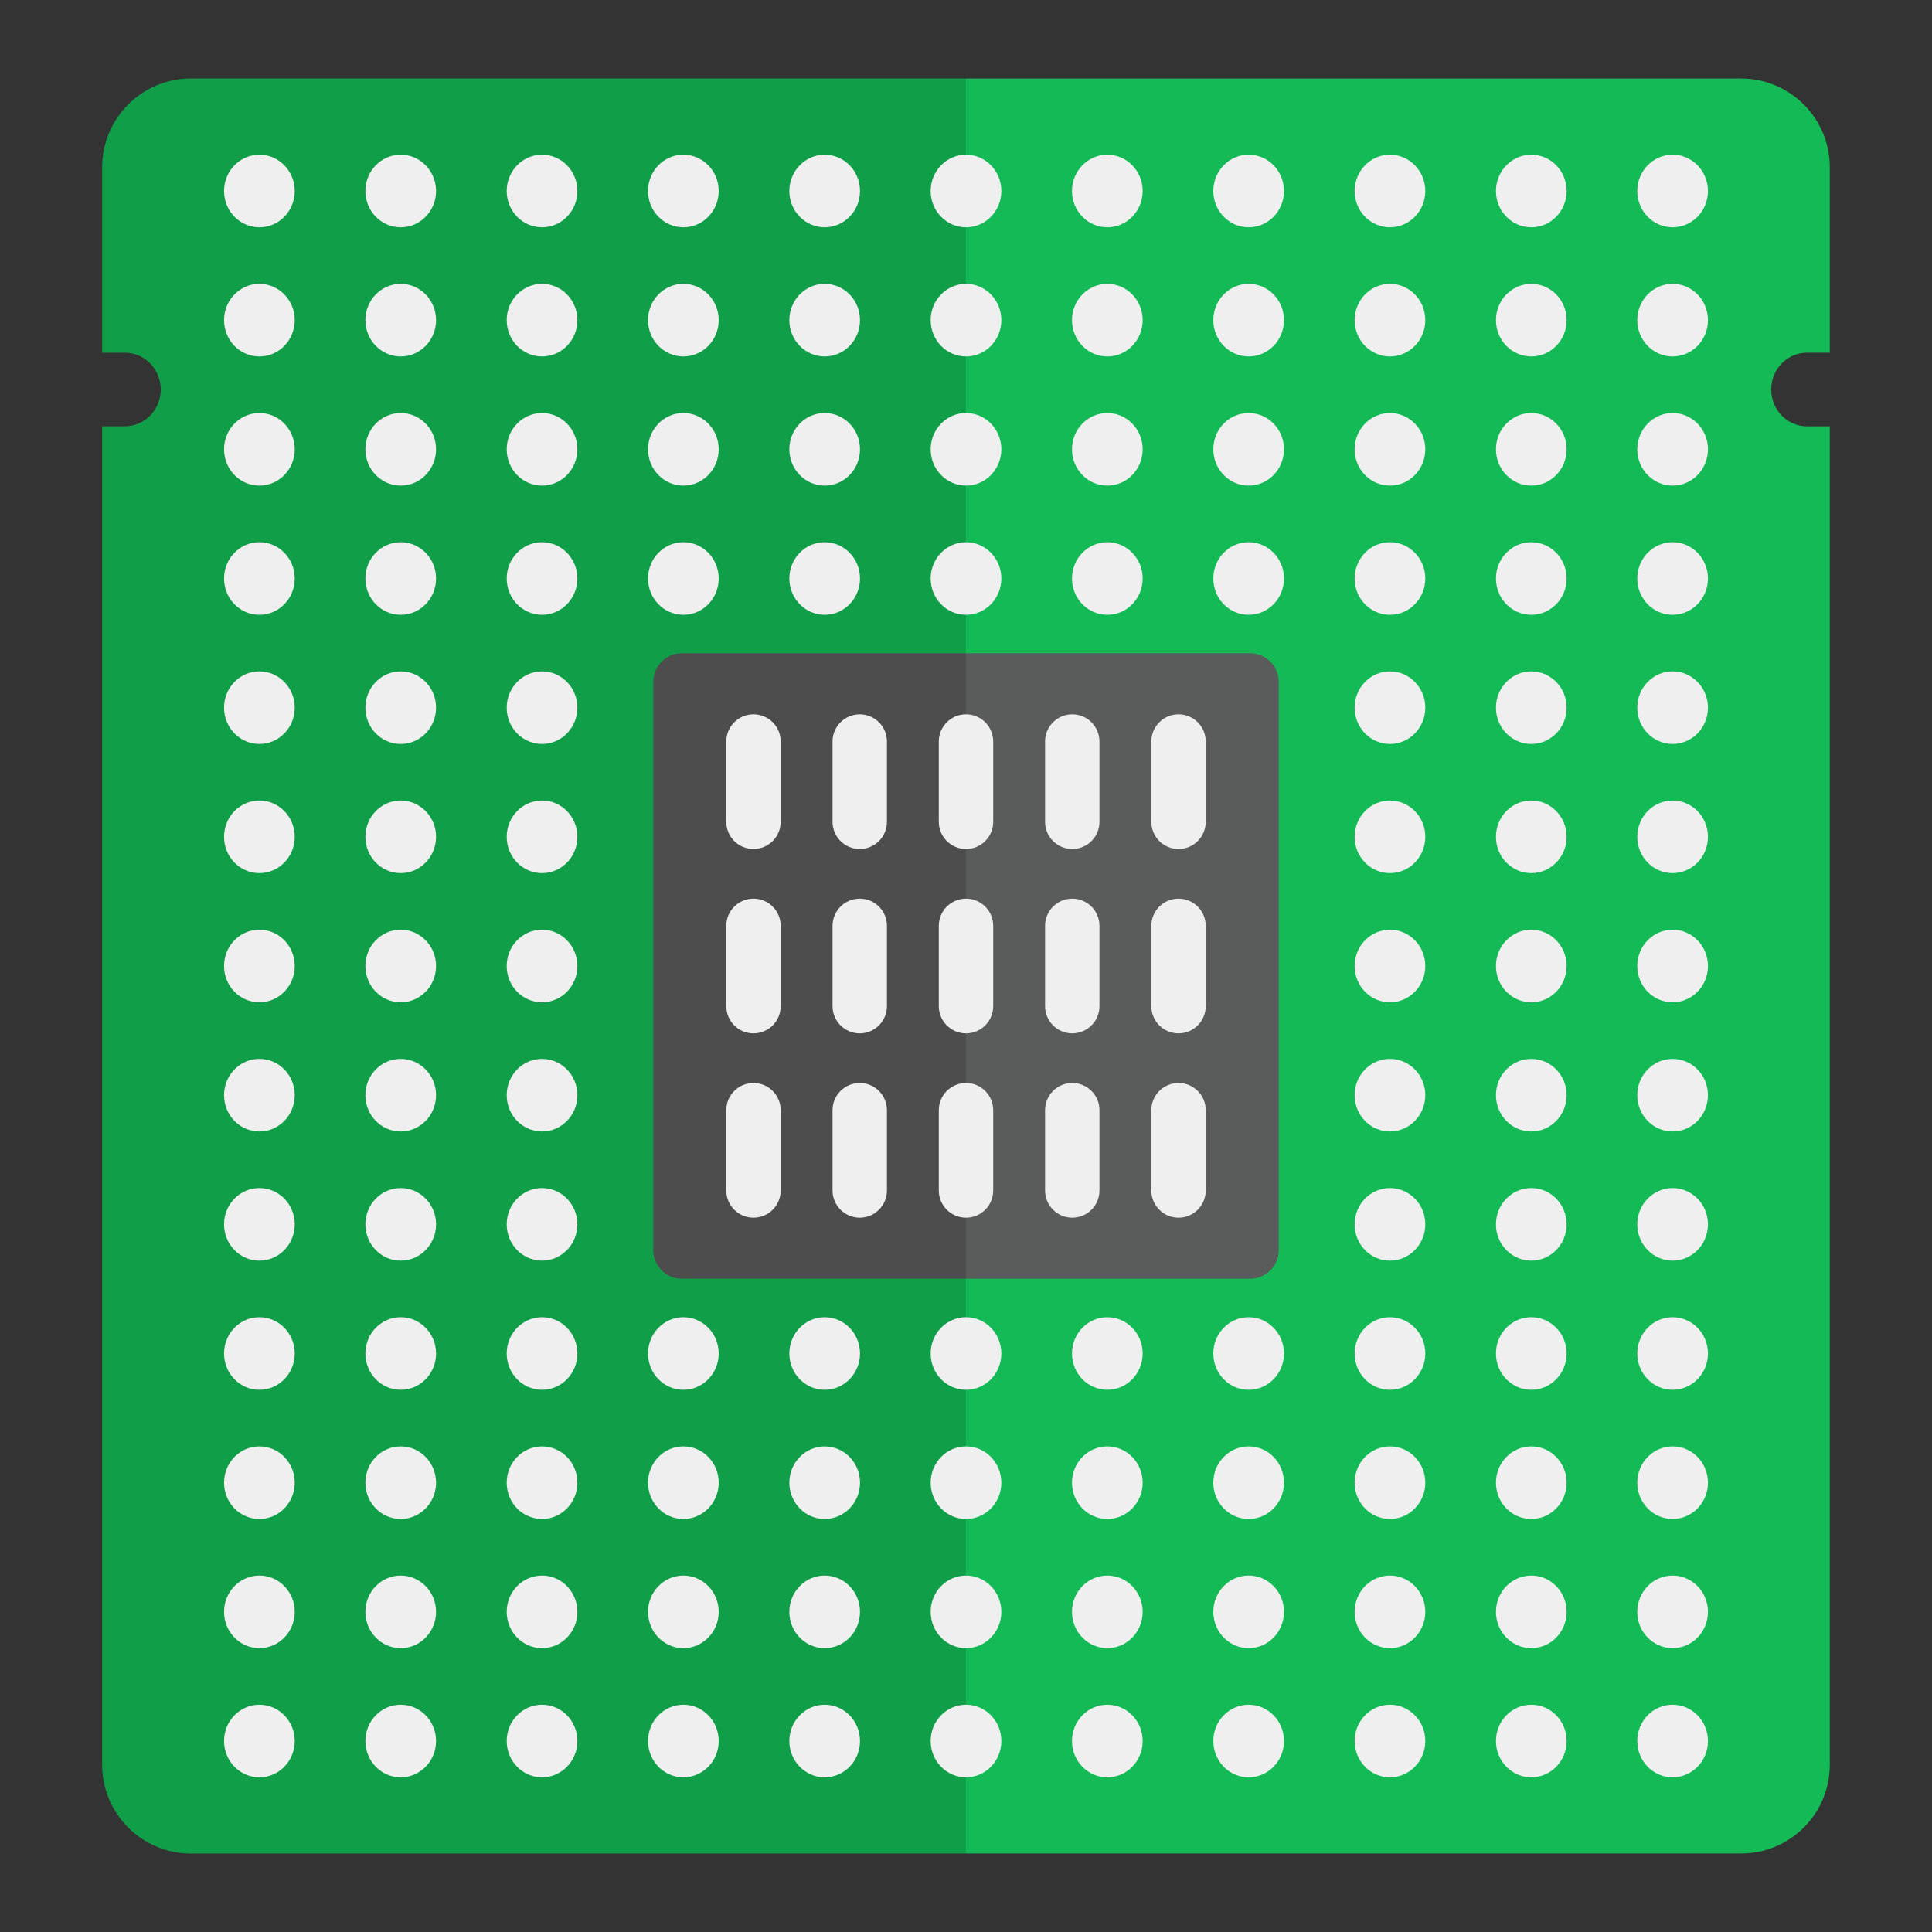 <svg enable-background="new 0 0 100 100" viewBox="0 0 100 100" xmlns="http://www.w3.org/2000/svg"><rect x="0" y="0" width="100" height="100" fill="#333333" stroke="none"/><g id="_x34_5_Cpu_Stocket"><g><g clip-rule="evenodd" fill-rule="evenodd"><path d="m9.883 4.064h80.233c2.537 0 4.594 2.057 4.594 4.594v9.598h-1.177c-1.025 0-1.855.853-1.855 1.906s.83 1.906 1.855 1.906h1.177v69.275c0 2.537-2.057 4.594-4.594 4.594h-80.233c-2.537 0-4.594-2.057-4.594-4.594v-69.276h1.177c1.025 0 1.855-.853 1.855-1.906s-.83-1.906-1.855-1.906h-1.176v-9.597c0-2.537 2.056-4.594 4.593-4.594z" fill="#13ba56"/><path d="m66.187 35.292v29.416c0 .817-.662 1.479-1.479 1.479h-29.416c-.817 0-1.479-.662-1.479-1.479v-29.416c0-.817.662-1.479 1.479-1.479h29.416c.817 0 1.479.662 1.479 1.479z" fill="#5a5b5b"/><path d="m49.999 4.064v91.872h-40.114c-2.538 0-4.594-2.056-4.594-4.594v-69.271h1.171c1.034 0 1.86-.861 1.86-1.906 0-1.057-.827-1.906-1.86-1.906h-1.17v-9.601c0-2.538 2.056-4.594 4.594-4.594z" opacity=".15"/><g fill="#efefef"><path d="m13.426 8.007c1.01 0 1.829.841 1.829 1.879s-.819 1.879-1.829 1.879-1.829-.841-1.829-1.879.819-1.879 1.829-1.879z"/><path d="m20.741 8.007c1.01 0 1.829.841 1.829 1.879s-.819 1.879-1.829 1.879-1.829-.841-1.829-1.879.819-1.879 1.829-1.879z"/><path d="m28.056 8.007c1.01 0 1.829.841 1.829 1.879s-.819 1.879-1.829 1.879-1.829-.841-1.829-1.879.819-1.879 1.829-1.879z"/><path d="m35.371 8.007c1.01 0 1.829.841 1.829 1.879s-.819 1.879-1.829 1.879-1.829-.841-1.829-1.879.818-1.879 1.829-1.879z"/><path d="m42.685 8.007c1.01 0 1.829.841 1.829 1.879s-.819 1.879-1.829 1.879-1.829-.841-1.829-1.879c.001-1.038.819-1.879 1.829-1.879z"/><path d="m50 8.007c1.01 0 1.829.841 1.829 1.879s-.819 1.879-1.829 1.879-1.829-.841-1.829-1.879.819-1.879 1.829-1.879z"/><path d="m57.315 8.007c1.01 0 1.829.841 1.829 1.879s-.819 1.879-1.829 1.879-1.829-.841-1.829-1.879.819-1.879 1.829-1.879z"/><path d="m64.63 8.007c1.01 0 1.829.841 1.829 1.879s-.819 1.879-1.829 1.879-1.829-.841-1.829-1.879.818-1.879 1.829-1.879z"/><path d="m71.944 8.007c1.01 0 1.829.841 1.829 1.879s-.819 1.879-1.829 1.879-1.829-.841-1.829-1.879c.001-1.038.819-1.879 1.829-1.879z"/><path d="m79.259 8.007c1.01 0 1.829.841 1.829 1.879s-.819 1.879-1.829 1.879-1.829-.841-1.829-1.879.819-1.879 1.829-1.879z"/><path d="m86.574 8.007c1.01 0 1.829.841 1.829 1.879s-.819 1.879-1.829 1.879-1.829-.841-1.829-1.879.819-1.879 1.829-1.879z"/><path d="m13.426 14.692c1.01 0 1.829.841 1.829 1.879s-.819 1.879-1.829 1.879-1.829-.841-1.829-1.879.819-1.879 1.829-1.879z"/><path d="m20.741 14.692c1.01 0 1.829.841 1.829 1.879s-.819 1.879-1.829 1.879-1.829-.841-1.829-1.879.819-1.879 1.829-1.879z"/><path d="m28.056 14.692c1.01 0 1.829.841 1.829 1.879s-.819 1.879-1.829 1.879-1.829-.841-1.829-1.879.819-1.879 1.829-1.879z"/><path d="m35.371 14.692c1.01 0 1.829.841 1.829 1.879s-.819 1.879-1.829 1.879-1.829-.841-1.829-1.879.818-1.879 1.829-1.879z"/><path d="m42.685 14.692c1.01 0 1.829.841 1.829 1.879s-.819 1.879-1.829 1.879-1.829-.841-1.829-1.879c.001-1.038.819-1.879 1.829-1.879z"/><path d="m50 14.692c1.01 0 1.829.841 1.829 1.879s-.819 1.879-1.829 1.879-1.829-.841-1.829-1.879.819-1.879 1.829-1.879z"/><path d="m57.315 14.692c1.01 0 1.829.841 1.829 1.879s-.819 1.879-1.829 1.879-1.829-.841-1.829-1.879.819-1.879 1.829-1.879z"/><path d="m64.63 14.692c1.01 0 1.829.841 1.829 1.879s-.819 1.879-1.829 1.879-1.829-.841-1.829-1.879.818-1.879 1.829-1.879z"/><path d="m71.944 14.692c1.01 0 1.829.841 1.829 1.879s-.819 1.879-1.829 1.879-1.829-.841-1.829-1.879c.001-1.038.819-1.879 1.829-1.879z"/><path d="m79.259 14.692c1.01 0 1.829.841 1.829 1.879s-.819 1.879-1.829 1.879-1.829-.841-1.829-1.879.819-1.879 1.829-1.879z"/><path d="m86.574 14.692c1.01 0 1.829.841 1.829 1.879s-.819 1.879-1.829 1.879-1.829-.841-1.829-1.879.819-1.879 1.829-1.879z"/><path d="m13.426 21.378c1.01 0 1.829.841 1.829 1.879s-.819 1.879-1.829 1.879-1.829-.841-1.829-1.879.819-1.879 1.829-1.879z"/><path d="m20.741 21.378c1.01 0 1.829.841 1.829 1.879s-.819 1.879-1.829 1.879-1.829-.841-1.829-1.879.819-1.879 1.829-1.879z"/><path d="m28.056 21.378c1.01 0 1.829.841 1.829 1.879s-.819 1.879-1.829 1.879-1.829-.841-1.829-1.879.819-1.879 1.829-1.879z"/><path d="m35.371 21.378c1.01 0 1.829.841 1.829 1.879s-.819 1.879-1.829 1.879-1.829-.841-1.829-1.879.818-1.879 1.829-1.879z"/><path d="m42.685 21.378c1.01 0 1.829.841 1.829 1.879s-.819 1.879-1.829 1.879-1.829-.841-1.829-1.879c.001-1.038.819-1.879 1.829-1.879z"/><path d="m50 21.378c1.01 0 1.829.841 1.829 1.879s-.819 1.879-1.829 1.879-1.829-.841-1.829-1.879.819-1.879 1.829-1.879z"/><path d="m57.315 21.378c1.01 0 1.829.841 1.829 1.879s-.819 1.879-1.829 1.879-1.829-.841-1.829-1.879.819-1.879 1.829-1.879z"/><path d="m64.63 21.378c1.01 0 1.829.841 1.829 1.879s-.819 1.879-1.829 1.879-1.829-.841-1.829-1.879.818-1.879 1.829-1.879z"/><path d="m71.944 21.378c1.01 0 1.829.841 1.829 1.879s-.819 1.879-1.829 1.879-1.829-.841-1.829-1.879c.001-1.038.819-1.879 1.829-1.879z"/><path d="m79.259 21.378c1.01 0 1.829.841 1.829 1.879s-.819 1.879-1.829 1.879-1.829-.841-1.829-1.879.819-1.879 1.829-1.879z"/><path d="m86.574 21.378c1.01 0 1.829.841 1.829 1.879s-.819 1.879-1.829 1.879-1.829-.841-1.829-1.879.819-1.879 1.829-1.879z"/><path d="m13.426 28.064c1.01 0 1.829.841 1.829 1.879s-.819 1.879-1.829 1.879-1.829-.841-1.829-1.879.819-1.879 1.829-1.879z"/><path d="m20.741 28.064c1.01 0 1.829.841 1.829 1.879s-.819 1.879-1.829 1.879-1.829-.841-1.829-1.879.819-1.879 1.829-1.879z"/><path d="m28.056 28.064c1.01 0 1.829.841 1.829 1.879s-.819 1.879-1.829 1.879-1.829-.841-1.829-1.879.819-1.879 1.829-1.879z"/><path d="m35.371 28.064c1.01 0 1.829.841 1.829 1.879s-.819 1.879-1.829 1.879-1.829-.841-1.829-1.879.818-1.879 1.829-1.879z"/><path d="m42.685 28.064c1.01 0 1.829.841 1.829 1.879s-.819 1.879-1.829 1.879-1.829-.841-1.829-1.879c.001-1.038.819-1.879 1.829-1.879z"/><path d="m50 28.064c1.01 0 1.829.841 1.829 1.879s-.819 1.879-1.829 1.879-1.829-.841-1.829-1.879.819-1.879 1.829-1.879z"/><path d="m57.315 28.064c1.01 0 1.829.841 1.829 1.879s-.819 1.879-1.829 1.879-1.829-.841-1.829-1.879.819-1.879 1.829-1.879z"/><path d="m64.63 28.064c1.01 0 1.829.841 1.829 1.879s-.819 1.879-1.829 1.879-1.829-.841-1.829-1.879.818-1.879 1.829-1.879z"/><path d="m71.944 28.064c1.01 0 1.829.841 1.829 1.879s-.819 1.879-1.829 1.879-1.829-.841-1.829-1.879c.001-1.038.819-1.879 1.829-1.879z"/><path d="m79.259 28.064c1.01 0 1.829.841 1.829 1.879s-.819 1.879-1.829 1.879-1.829-.841-1.829-1.879.819-1.879 1.829-1.879z"/><path d="m86.574 28.064c1.01 0 1.829.841 1.829 1.879s-.819 1.879-1.829 1.879-1.829-.841-1.829-1.879.819-1.879 1.829-1.879z"/><path d="m13.426 34.75c1.01 0 1.829.841 1.829 1.879s-.819 1.879-1.829 1.879-1.829-.841-1.829-1.879.819-1.879 1.829-1.879z"/><path d="m20.741 34.75c1.01 0 1.829.841 1.829 1.879s-.819 1.879-1.829 1.879-1.829-.841-1.829-1.879.819-1.879 1.829-1.879z"/><path d="m28.056 34.75c1.01 0 1.829.841 1.829 1.879s-.819 1.879-1.829 1.879-1.829-.841-1.829-1.879.819-1.879 1.829-1.879z"/><path d="m71.944 34.75c1.01 0 1.829.841 1.829 1.879s-.819 1.879-1.829 1.879-1.829-.841-1.829-1.879c.001-1.038.819-1.879 1.829-1.879z"/><path d="m79.259 34.75c1.01 0 1.829.841 1.829 1.879s-.819 1.879-1.829 1.879-1.829-.841-1.829-1.879.819-1.879 1.829-1.879z"/><path d="m86.574 34.75c1.01 0 1.829.841 1.829 1.879s-.819 1.879-1.829 1.879-1.829-.841-1.829-1.879.819-1.879 1.829-1.879z"/><path d="m13.426 41.435c1.01 0 1.829.841 1.829 1.879s-.819 1.879-1.829 1.879-1.829-.841-1.829-1.879.819-1.879 1.829-1.879z"/><path d="m20.741 41.435c1.01 0 1.829.841 1.829 1.879s-.819 1.879-1.829 1.879-1.829-.841-1.829-1.879.819-1.879 1.829-1.879z"/><path d="m28.056 41.435c1.01 0 1.829.841 1.829 1.879s-.819 1.879-1.829 1.879-1.829-.841-1.829-1.879.819-1.879 1.829-1.879z"/><path d="m71.944 41.435c1.01 0 1.829.841 1.829 1.879s-.819 1.879-1.829 1.879-1.829-.841-1.829-1.879c.001-1.038.819-1.879 1.829-1.879z"/><path d="m79.259 41.435c1.01 0 1.829.841 1.829 1.879s-.819 1.879-1.829 1.879-1.829-.841-1.829-1.879.819-1.879 1.829-1.879z"/><path d="m86.574 41.435c1.01 0 1.829.841 1.829 1.879s-.819 1.879-1.829 1.879-1.829-.841-1.829-1.879.819-1.879 1.829-1.879z"/><path d="m13.426 48.121c1.01 0 1.829.841 1.829 1.879s-.819 1.879-1.829 1.879-1.829-.841-1.829-1.879.819-1.879 1.829-1.879z"/><path d="m20.741 48.121c1.01 0 1.829.841 1.829 1.879s-.819 1.879-1.829 1.879-1.829-.841-1.829-1.879.819-1.879 1.829-1.879z"/><path d="m28.056 48.121c1.01 0 1.829.841 1.829 1.879s-.819 1.879-1.829 1.879-1.829-.841-1.829-1.879.819-1.879 1.829-1.879z"/><path d="m71.944 48.121c1.01 0 1.829.841 1.829 1.879s-.819 1.879-1.829 1.879-1.829-.841-1.829-1.879c.001-1.038.819-1.879 1.829-1.879z"/><path d="m79.259 48.121c1.01 0 1.829.841 1.829 1.879s-.819 1.879-1.829 1.879-1.829-.841-1.829-1.879.819-1.879 1.829-1.879z"/><path d="m86.574 48.121c1.01 0 1.829.841 1.829 1.879s-.819 1.879-1.829 1.879-1.829-.841-1.829-1.879.819-1.879 1.829-1.879z"/><path d="m13.426 54.807c1.01 0 1.829.841 1.829 1.879s-.819 1.879-1.829 1.879-1.829-.841-1.829-1.879.819-1.879 1.829-1.879z"/><path d="m20.741 54.807c1.01 0 1.829.841 1.829 1.879s-.819 1.879-1.829 1.879-1.829-.841-1.829-1.879.819-1.879 1.829-1.879z"/><path d="m28.056 54.807c1.01 0 1.829.841 1.829 1.879s-.819 1.879-1.829 1.879-1.829-.841-1.829-1.879.819-1.879 1.829-1.879z"/><path d="m71.944 54.807c1.01 0 1.829.841 1.829 1.879s-.819 1.879-1.829 1.879-1.829-.841-1.829-1.879c.001-1.038.819-1.879 1.829-1.879z"/><path d="m79.259 54.807c1.01 0 1.829.841 1.829 1.879s-.819 1.879-1.829 1.879-1.829-.841-1.829-1.879.819-1.879 1.829-1.879z"/><path d="m86.574 54.807c1.01 0 1.829.841 1.829 1.879s-.819 1.879-1.829 1.879-1.829-.841-1.829-1.879.819-1.879 1.829-1.879z"/><path d="m13.426 61.493c1.01 0 1.829.841 1.829 1.879s-.819 1.879-1.829 1.879-1.829-.841-1.829-1.879.819-1.879 1.829-1.879z"/><path d="m20.741 61.493c1.01 0 1.829.841 1.829 1.879s-.819 1.879-1.829 1.879-1.829-.841-1.829-1.879.819-1.879 1.829-1.879z"/><path d="m28.056 61.493c1.01 0 1.829.841 1.829 1.879s-.819 1.879-1.829 1.879-1.829-.841-1.829-1.879.819-1.879 1.829-1.879z"/><path d="m71.944 61.493c1.01 0 1.829.841 1.829 1.879s-.819 1.879-1.829 1.879-1.829-.841-1.829-1.879c.001-1.038.819-1.879 1.829-1.879z"/><path d="m79.259 61.493c1.01 0 1.829.841 1.829 1.879s-.819 1.879-1.829 1.879-1.829-.841-1.829-1.879.819-1.879 1.829-1.879z"/><path d="m86.574 61.493c1.01 0 1.829.841 1.829 1.879s-.819 1.879-1.829 1.879-1.829-.841-1.829-1.879.819-1.879 1.829-1.879z"/><path d="m13.426 68.178c1.01 0 1.829.841 1.829 1.879s-.819 1.879-1.829 1.879-1.829-.841-1.829-1.879.819-1.879 1.829-1.879z"/><path d="m20.741 68.178c1.01 0 1.829.841 1.829 1.879s-.819 1.879-1.829 1.879-1.829-.841-1.829-1.879.819-1.879 1.829-1.879z"/><path d="m28.056 68.178c1.01 0 1.829.841 1.829 1.879s-.819 1.879-1.829 1.879-1.829-.841-1.829-1.879.819-1.879 1.829-1.879z"/><path d="m35.371 68.178c1.01 0 1.829.841 1.829 1.879s-.819 1.879-1.829 1.879-1.829-.841-1.829-1.879.818-1.879 1.829-1.879z"/><path d="m42.685 68.178c1.01 0 1.829.841 1.829 1.879s-.819 1.879-1.829 1.879-1.829-.841-1.829-1.879c.001-1.038.819-1.879 1.829-1.879z"/><path d="m50 68.178c1.01 0 1.829.841 1.829 1.879s-.819 1.879-1.829 1.879-1.829-.841-1.829-1.879.819-1.879 1.829-1.879z"/><path d="m57.315 68.178c1.01 0 1.829.841 1.829 1.879s-.819 1.879-1.829 1.879-1.829-.841-1.829-1.879.819-1.879 1.829-1.879z"/><path d="m64.63 68.178c1.01 0 1.829.841 1.829 1.879s-.819 1.879-1.829 1.879-1.829-.841-1.829-1.879.818-1.879 1.829-1.879z"/><path d="m71.944 68.178c1.01 0 1.829.841 1.829 1.879s-.819 1.879-1.829 1.879-1.829-.841-1.829-1.879c.001-1.038.819-1.879 1.829-1.879z"/><path d="m79.259 68.178c1.01 0 1.829.841 1.829 1.879s-.819 1.879-1.829 1.879-1.829-.841-1.829-1.879.819-1.879 1.829-1.879z"/><path d="m86.574 68.178c1.01 0 1.829.841 1.829 1.879s-.819 1.879-1.829 1.879-1.829-.841-1.829-1.879.819-1.879 1.829-1.879z"/><path d="m13.426 74.864c1.01 0 1.829.841 1.829 1.879s-.819 1.879-1.829 1.879-1.829-.841-1.829-1.879.819-1.879 1.829-1.879z"/><path d="m20.741 74.864c1.01 0 1.829.841 1.829 1.879s-.819 1.879-1.829 1.879-1.829-.841-1.829-1.879.819-1.879 1.829-1.879z"/><path d="m28.056 74.864c1.01 0 1.829.841 1.829 1.879s-.819 1.879-1.829 1.879-1.829-.841-1.829-1.879.819-1.879 1.829-1.879z"/><path d="m35.371 74.864c1.01 0 1.829.841 1.829 1.879s-.819 1.879-1.829 1.879-1.829-.841-1.829-1.879.818-1.879 1.829-1.879z"/><path d="m42.685 74.864c1.01 0 1.829.841 1.829 1.879s-.819 1.879-1.829 1.879-1.829-.841-1.829-1.879c.001-1.038.819-1.879 1.829-1.879z"/><path d="m50 74.864c1.01 0 1.829.841 1.829 1.879s-.819 1.879-1.829 1.879-1.829-.841-1.829-1.879.819-1.879 1.829-1.879z"/><path d="m57.315 74.864c1.01 0 1.829.841 1.829 1.879s-.819 1.879-1.829 1.879-1.829-.841-1.829-1.879.819-1.879 1.829-1.879z"/><path d="m64.63 74.864c1.01 0 1.829.841 1.829 1.879s-.819 1.879-1.829 1.879-1.829-.841-1.829-1.879.818-1.879 1.829-1.879z"/><path d="m71.944 74.864c1.01 0 1.829.841 1.829 1.879s-.819 1.879-1.829 1.879-1.829-.841-1.829-1.879c.001-1.038.819-1.879 1.829-1.879z"/><path d="m79.259 74.864c1.01 0 1.829.841 1.829 1.879s-.819 1.879-1.829 1.879-1.829-.841-1.829-1.879.819-1.879 1.829-1.879z"/><path d="m86.574 74.864c1.01 0 1.829.841 1.829 1.879s-.819 1.879-1.829 1.879-1.829-.841-1.829-1.879.819-1.879 1.829-1.879z"/><path d="m13.426 81.55c1.01 0 1.829.841 1.829 1.879s-.819 1.879-1.829 1.879-1.829-.841-1.829-1.879.819-1.879 1.829-1.879z"/><path d="m20.741 81.55c1.01 0 1.829.841 1.829 1.879s-.819 1.879-1.829 1.879-1.829-.841-1.829-1.879.819-1.879 1.829-1.879z"/><path d="m28.056 81.55c1.01 0 1.829.841 1.829 1.879s-.819 1.879-1.829 1.879-1.829-.841-1.829-1.879.819-1.879 1.829-1.879z"/><path d="m35.371 81.55c1.01 0 1.829.841 1.829 1.879s-.819 1.879-1.829 1.879-1.829-.841-1.829-1.879.818-1.879 1.829-1.879z"/><path d="m42.685 81.55c1.01 0 1.829.841 1.829 1.879s-.819 1.879-1.829 1.879-1.829-.841-1.829-1.879c.001-1.038.819-1.879 1.829-1.879z"/><path d="m50 81.55c1.01 0 1.829.841 1.829 1.879s-.819 1.879-1.829 1.879-1.829-.841-1.829-1.879.819-1.879 1.829-1.879z"/><path d="m57.315 81.55c1.01 0 1.829.841 1.829 1.879s-.819 1.879-1.829 1.879-1.829-.841-1.829-1.879.819-1.879 1.829-1.879z"/><path d="m64.63 81.55c1.01 0 1.829.841 1.829 1.879s-.819 1.879-1.829 1.879-1.829-.841-1.829-1.879.818-1.879 1.829-1.879z"/><path d="m71.944 81.55c1.01 0 1.829.841 1.829 1.879s-.819 1.879-1.829 1.879-1.829-.841-1.829-1.879c.001-1.038.819-1.879 1.829-1.879z"/><path d="m79.259 81.55c1.01 0 1.829.841 1.829 1.879s-.819 1.879-1.829 1.879-1.829-.841-1.829-1.879.819-1.879 1.829-1.879z"/><path d="m86.574 81.55c1.01 0 1.829.841 1.829 1.879s-.819 1.879-1.829 1.879-1.829-.841-1.829-1.879.819-1.879 1.829-1.879z"/><path d="m13.426 88.236c1.01 0 1.829.841 1.829 1.879s-.819 1.879-1.829 1.879-1.829-.841-1.829-1.879.819-1.879 1.829-1.879z"/><path d="m20.741 88.236c1.01 0 1.829.841 1.829 1.879s-.819 1.879-1.829 1.879-1.829-.841-1.829-1.879.819-1.879 1.829-1.879z"/><path d="m28.056 88.236c1.01 0 1.829.841 1.829 1.879s-.819 1.879-1.829 1.879-1.829-.841-1.829-1.879.819-1.879 1.829-1.879z"/><path d="m35.371 88.236c1.01 0 1.829.841 1.829 1.879s-.819 1.879-1.829 1.879-1.829-.841-1.829-1.879.818-1.879 1.829-1.879z"/><path d="m42.685 88.236c1.01 0 1.829.841 1.829 1.879s-.819 1.879-1.829 1.879-1.829-.841-1.829-1.879c.001-1.038.819-1.879 1.829-1.879z"/><path d="m50 88.236c1.01 0 1.829.841 1.829 1.879s-.819 1.879-1.829 1.879-1.829-.841-1.829-1.879.819-1.879 1.829-1.879z"/><path d="m57.315 88.236c1.01 0 1.829.841 1.829 1.879s-.819 1.879-1.829 1.879-1.829-.841-1.829-1.879.819-1.879 1.829-1.879z"/><path d="m64.63 88.236c1.01 0 1.829.841 1.829 1.879s-.819 1.879-1.829 1.879-1.829-.841-1.829-1.879.818-1.879 1.829-1.879z"/><path d="m71.944 88.236c1.01 0 1.829.841 1.829 1.879s-.819 1.879-1.829 1.879-1.829-.841-1.829-1.879c.001-1.038.819-1.879 1.829-1.879z"/><path d="m79.259 88.236c1.01 0 1.829.841 1.829 1.879s-.819 1.879-1.829 1.879-1.829-.841-1.829-1.879.819-1.879 1.829-1.879z"/><path d="m86.574 88.236c1.01 0 1.829.841 1.829 1.879s-.819 1.879-1.829 1.879-1.829-.841-1.829-1.879.819-1.879 1.829-1.879z"/><g><path d="m40.408 38.381v4.156c0 .777-.63 1.408-1.408 1.408-.777 0-1.408-.63-1.408-1.408v-4.156c0-.777.63-1.408 1.408-1.408.777 0 1.408.63 1.408 1.408z"/><path d="m45.908 38.381v4.156c0 .777-.63 1.408-1.408 1.408-.777 0-1.408-.63-1.408-1.408v-4.156c0-.777.63-1.408 1.408-1.408.777 0 1.408.63 1.408 1.408z"/><path d="m51.408 38.381v4.156c0 .777-.63 1.408-1.408 1.408-.777 0-1.408-.63-1.408-1.408v-4.156c0-.777.63-1.408 1.408-1.408.777 0 1.408.63 1.408 1.408z"/><path d="m56.908 38.381v4.156c0 .777-.63 1.408-1.408 1.408-.777 0-1.408-.63-1.408-1.408v-4.156c0-.777.63-1.408 1.408-1.408.777 0 1.408.63 1.408 1.408z"/><path d="m62.408 38.381v4.156c0 .777-.63 1.408-1.408 1.408-.777 0-1.408-.63-1.408-1.408v-4.156c0-.777.63-1.408 1.408-1.408.777 0 1.408.63 1.408 1.408z"/></g><g><path d="m40.408 47.922v4.156c0 .777-.63 1.408-1.408 1.408-.777 0-1.408-.63-1.408-1.408v-4.156c0-.777.63-1.408 1.408-1.408.777 0 1.408.63 1.408 1.408z"/><path d="m45.908 47.922v4.156c0 .777-.63 1.408-1.408 1.408-.777 0-1.408-.63-1.408-1.408v-4.156c0-.777.63-1.408 1.408-1.408.777 0 1.408.63 1.408 1.408z"/><path d="m51.408 47.922v4.156c0 .777-.63 1.408-1.408 1.408-.777 0-1.408-.63-1.408-1.408v-4.156c0-.777.63-1.408 1.408-1.408.777 0 1.408.63 1.408 1.408z"/><path d="m56.908 47.922v4.156c0 .777-.63 1.408-1.408 1.408-.777 0-1.408-.63-1.408-1.408v-4.156c0-.777.63-1.408 1.408-1.408.777 0 1.408.63 1.408 1.408z"/><path d="m62.408 47.922v4.156c0 .777-.63 1.408-1.408 1.408-.777 0-1.408-.63-1.408-1.408v-4.156c0-.777.63-1.408 1.408-1.408.777 0 1.408.63 1.408 1.408z"/></g><g><path d="m40.408 57.463v4.156c0 .777-.63 1.408-1.408 1.408-.777 0-1.408-.63-1.408-1.408v-4.156c0-.777.63-1.408 1.408-1.408.777 0 1.408.631 1.408 1.408z"/><path d="m45.908 57.463v4.156c0 .777-.63 1.408-1.408 1.408-.777 0-1.408-.63-1.408-1.408v-4.156c0-.777.63-1.408 1.408-1.408.777 0 1.408.631 1.408 1.408z"/><path d="m51.408 57.463v4.156c0 .777-.63 1.408-1.408 1.408-.777 0-1.408-.63-1.408-1.408v-4.156c0-.777.63-1.408 1.408-1.408.777 0 1.408.631 1.408 1.408z"/><path d="m56.908 57.463v4.156c0 .777-.63 1.408-1.408 1.408-.777 0-1.408-.63-1.408-1.408v-4.156c0-.777.63-1.408 1.408-1.408.777 0 1.408.631 1.408 1.408z"/><path d="m62.408 57.463v4.156c0 .777-.63 1.408-1.408 1.408-.777 0-1.408-.63-1.408-1.408v-4.156c0-.777.63-1.408 1.408-1.408.777 0 1.408.631 1.408 1.408z"/></g></g></g></g></g><g id="Layer_1"/></svg>